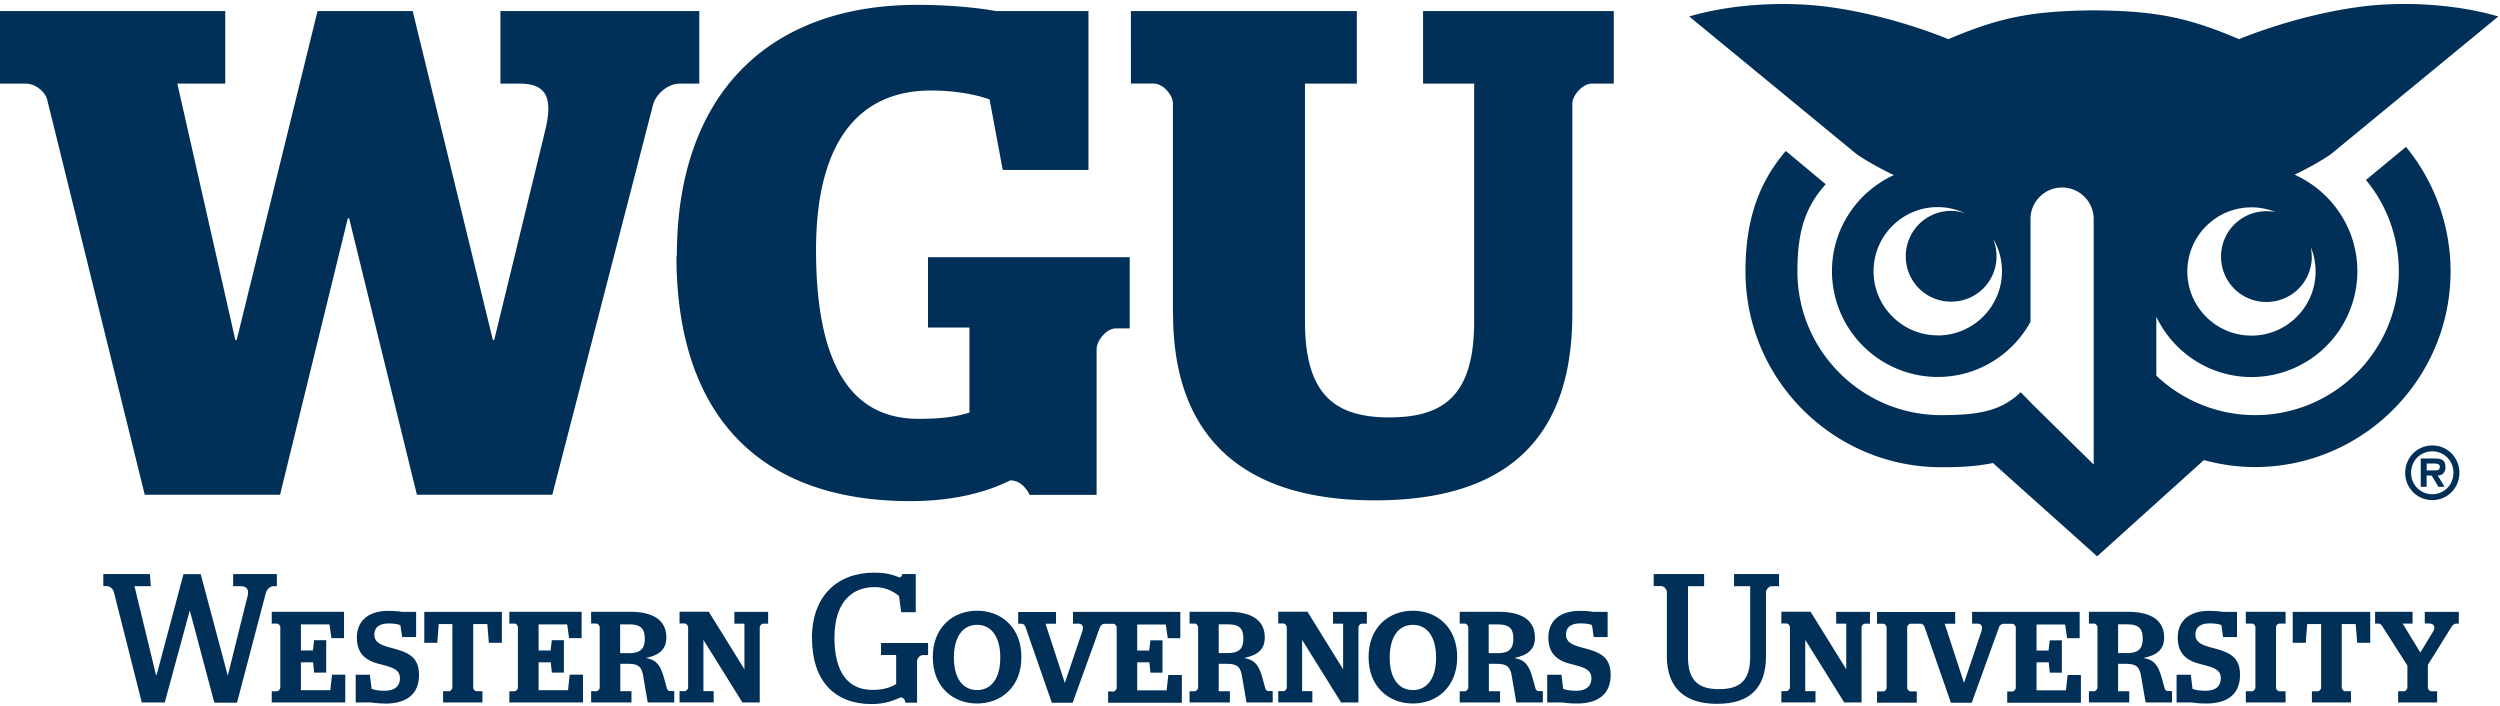 <svg xmlns="http://www.w3.org/2000/svg" xmlns:xlink="http://www.w3.org/1999/xlink" viewBox="0 0 297.44 84" xmlns:v="https://vecta.io/nano"><g fill="#003057"><path d="M13.56 70.45c-.13-.4-.48-.72-.87-.72h-.4V68.3h5.55l.1 1.44H16l2.56 10.57h.07l3.2-12h2.05l3.2 12h.04l2.27-9.13c.3-.94.07-1.44-.8-1.44h-.85V68.3h5.2v1.44h-.37c-.4 0-.8.33-.94.8L28.2 83.6h-2.7l-2.9-10.9h-.04L19.6 83.58h-2.73l-3.32-13.13zM41.1 83.58h-8.77v-1.34h.62c.2 0 .4-.26.4-.44v-7.17c0-.18-.2-.44-.4-.44h-.62v-1.4h8.6v3.13h-1.5l-.23-1.63h-3.4v3.1h1.43l.14-1.22h1.44v3.85h-1.44l-.12-1.22H35.8v3.32h3.5l.2-1.85h1.58v3.3zm4.72.12a10.95 10.95 0 0 1-1.65-.12h-1.85v-3.3H44l.22 1.68c.3.1.72.22 1.53.22 1.2 0 1.83-.52 1.83-1.5 0-1.03-.94-1.28-2.14-1.6l-.63-.17c-1.6-.47-2.35-1.44-2.35-3.06 0-2 1.4-3.17 3.72-3.17.75 0 1.33.06 1.63.12h1.7v3h-1.66l-.22-1.42c-.38-.14-.8-.2-1.37-.2-1.13 0-1.72.46-1.72 1.34 0 1.04 1.03 1.3 2.22 1.62l.15.04c1.1.3 1.74.6 2.2 1.03.5.5.74 1.16.74 2.1 0 2.22-1.4 3.4-4.03 3.4m11.6-.13h-4.7v-1.34h.7c.2 0 .4-.26.4-.44v-7.55H52.2l-.17 2.23h-1.55V72.8h9.23v3.68h-1.55v-.03l-.18-2.2H56.3v7.55c0 .18.2.44.4.44h.7v1.34zm11.94 0H60.6v-1.34h.62c.2 0 .4-.26.4-.44v-7.17c0-.18-.2-.44-.4-.44h-.62v-1.4h8.6v3.13h-1.5v-.03l-.22-1.6h-3.4v3.1h1.43l.14-1.22h1.44v3.85h-1.44V80l-.12-1.2h-1.45v3.32h3.5l.2-1.85h1.58v3.3zm10.8 0h-3.1v-.03l-.5-2.9c-.17-1.3-.57-1.67-1.82-1.67h-.94v3.26h1.33v1.34h-4.8v-1.34h.62c.2 0 .4-.26.4-.44v-7.17c0-.18-.2-.44-.4-.44h-.62v-1.4h4.65c2.8 0 4.3 1.05 4.3 3.05 0 1.35-.75 2.1-2.45 2.44h0c1.25.24 1.74.8 2.2 2.48l.3 1.1c.07.26.23.36.35.36h.54v1.35zm-6.38-5.87h1.1c1.6 0 1.83-.83 1.83-1.72 0-1.02-.3-1.7-1.83-1.7h-1.1v3.43z"/><use xlink:href="#B"/><path d="M96.6 75.93c0-5.07 3.06-7.8 7.43-7.8 1.64 0 2.47.37 2.97.57.13 0 .3-.1.35-.4h1.6v4.54h-1.73l-.26-1.94c-.7-.55-1.62-1.05-2.9-1.05-2.7 0-4.78 1.8-4.78 6 0 4.13 1.6 6.23 4.5 6.23 1.38 0 2.16-.3 2.84-.68v-3.47h-1.8V76.5h5.6v1.44h-.63c-.35 0-.68.4-.68.7v4.96h-1.4c0-.24-.18-.63-.55-.63-.68.28-1.7.8-3.5.8-4.34-.02-7.05-2.75-7.05-7.82m19.64 7.75c-1.44 0-2.76-.5-3.7-1.42-1.03-1-1.57-2.4-1.57-4.1s.54-3.1 1.57-4.1c.95-.92 2.26-1.42 3.7-1.42s2.76.5 3.7 1.42c1.03 1 1.57 2.4 1.57 4.1s-.54 3.1-1.57 4.1c-.95.92-2.27 1.42-3.7 1.42m0-9.36c-1.73 0-2.76 1.46-2.76 3.9 0 2.42 1.03 3.86 2.76 3.86s2.76-1.44 2.76-3.86c0-2.43-1.03-3.9-2.76-3.9m35.15 9.24h-3.1v-.03l-.5-2.9c-.17-1.3-.58-1.67-1.82-1.67H145v3.26h1.33v1.34h-4.8v-1.34h.62c.2 0 .4-.26.4-.44v-7.17c0-.18-.2-.44-.4-.44h-.62v-1.4h4.65c2.8 0 4.3 1.05 4.3 3.05 0 1.35-.75 2.1-2.45 2.44h0c1.25.24 1.74.8 2.2 2.48l.3 1.1c.07.26.23.36.35.36h.54v1.35zM145 77.7h1.1c1.6 0 1.83-.83 1.83-1.72 0-1.02-.3-1.7-1.83-1.7H145v3.43z"/><use xlink:href="#B" x="71.23"/><path d="M168.1 83.7c-1.44 0-2.76-.5-3.7-1.42-1.03-1-1.57-2.4-1.57-4.1s.54-3.1 1.57-4.1c.95-.92 2.26-1.42 3.7-1.42s2.76.5 3.7 1.42c1.03 1 1.57 2.4 1.57 4.1s-.54 3.1-1.57 4.1c-.95.92-2.26 1.42-3.7 1.42m0-9.36c-1.73 0-2.76 1.46-2.76 3.9 0 2.42 1.03 3.86 2.76 3.86s2.76-1.44 2.76-3.86c0-2.43-1.03-3.9-2.76-3.9m15.4 9.24h-3.1v-.03l-.5-2.9c-.17-1.3-.58-1.67-1.82-1.67h-.94v3.26h1.33v1.34h-4.8v-1.34h.62c.2 0 .4-.26.4-.44v-7.17c0-.18-.2-.44-.4-.44h-.62v-1.4h4.65c2.8 0 4.3 1.05 4.3 3.05 0 1.35-.75 2.1-2.45 2.44h0c1.25.24 1.74.8 2.2 2.48l.3 1.1c.07.26.23.36.35.36h.54v1.35zm-6.38-5.87h1.1c1.6 0 1.83-.83 1.83-1.72 0-1.02-.3-1.7-1.83-1.7h-1.1v3.43z"/><use xlink:href="#C"/><path d="M198.32 78.03v-7.58c0-.33-.33-.72-.7-.72h-.87V68.3h6v1.44h-1.92v8.43c0 3.06 1.5 3.82 3.7 3.82 2.18 0 3.7-.74 3.7-3.82v-8.43h-1.92V68.3h5.35v1.44h-.87c-.33 0-.68.4-.68.72v7.58c0 3.9-2 5.7-5.83 5.7-3.74 0-5.97-1.8-5.97-5.7m23.17 5.54h-2.07v-.02l-4.63-7.43v6.1H216v1.34h-4.06v-1.34h.62c.2 0 .4-.26.4-.44v-7.17c0-.18-.2-.44-.4-.44h-.62v-1.4h3.48l.01.02 4.23 6.83V74.2h-1.2v-1.4h4.02v1.4h-.6c-.2 0-.4.26-.4.44v8.95zm36.9 0h-3.1l-.01-.03-.5-2.9c-.17-1.3-.58-1.67-1.82-1.67H252v3.26h1.33v1.34h-4.8v-1.34h.62c.2 0 .4-.26.4-.44v-7.17c0-.18-.2-.44-.4-.44h-.62v-1.4h4.65c2.8 0 4.3 1.05 4.3 3.05 0 1.35-.75 2.1-2.45 2.44h0c1.25.24 1.74.8 2.2 2.48l.3 1.1c.07.26.23.36.35.36h.54v1.35zM252 77.7h1.1c1.6 0 1.83-.83 1.83-1.72 0-1.02-.3-1.7-1.83-1.7H252v3.43z"/><use xlink:href="#C" x="74.88"/><path d="M271.93 83.58h-4.73v-1.34h.74c.2 0 .4-.26.4-.44v-7.17c0-.18-.2-.44-.4-.44h-.74v-1.4h4.73v1.4h-.74c-.2 0-.4.25-.4.44v7.17c0 .2.2.44.4.44h.74v1.34zm7.83 0h-4.7v-1.34h.7c.2 0 .4-.26.4-.44v-7.55h-1.66l-.17 2.23h-1.55V72.8H282v3.68h-1.55v-.03l-.18-2.2h-1.66v7.55c0 .18.2.44.4.44h.7v1.34zm10.26 0h-4.7v-1.34h.7c.2 0 .4-.26.4-.44v-2.62l-2.98-4.66c-.1-.15-.26-.33-.46-.33h-.4v-1.4h4.46v1.4h-1.18l2.1 3.45 1.48-2.44c.2-.3.23-.58.13-.76-.1-.17-.3-.26-.6-.26h-.48V72.8h4.05v1.4h-.3c-.2 0-.42.14-.58.4l-2.8 4.5v2.7c0 .18.2.44.4.44h.7v1.34zM139 80.28l-.2 1.85h-3.5V78.8h1.45l.12 1.2v.03h1.44v-3.85h-1.44l-.14 1.22h-1.43v-3.1h3.4l.23 1.6v.03h1.5V72.8h-12.77v1.4h.6c.24 0 .4.06.5.2.12.16.1.43-.02.8l-2.05 6.05-2.3-7.04h1.25v-1.4h-4.5v1.4h.4c.23 0 .4.2.47.4l3.13 9h2.48l3.23-8.94c.1-.27.3-.45.55-.45h1.06c.2 0 .4.26.4.44v7.17c0 .18-.2.44-.4.44h-.62v1.34h8.77v-3.3H139zm107 0l-.2 1.85h-3.5V78.8h1.45l.12 1.2v.03h1.44v-3.85h-1.44l-.14 1.22h-1.43v-3.1h3.4l.23 1.6v.03h1.5V72.8h-12.8v1.4h.6c.24 0 .4.06.5.2.12.16.1.43-.02.8l-2.04 6.05-2.3-7.04h1.25v-1.4h-9.3v1.4h.74c.2 0 .4.26.4.44v7.17c0 .18-.2.44-.4.44h-.74v1.34h4.73v-1.34h-.74c-.2 0-.4-.25-.4-.44v-7.17c0-.2.2-.44.4-.44h1.2c.23 0 .4.2.47.4l3.13 9h2.48l3.23-8.94c.1-.27.3-.45.55-.45h1.06c.2 0 .4.26.4.44v7.17c0 .18-.2.44-.4.44h-.62v1.34h8.77v-3.3H246zM5.63 11.92c-.25-1.07-1.48-1.97-2.55-1.97H0V1.32h26.8v8.63h-5.7l6.9 30.5h.16l9.62-39.13H49.1l9.54 39.13h.16l6-24.66c1-3.95.4-5.84-2.96-5.84h-2.3V1.32H83.2v8.63h-2.37c-1.23 0-2.7 1.07-3.12 2.47l-12 46.44H49.6l-8.06-32.88h-.16l-8.06 32.88h-16.1L5.63 11.92zm74.9 18.5c0-19.15 10.85-29.84 28.6-29.84 4.2 0 7.56.4 9.37.74h11v18.9h-10.2l-1.56-8.38c-1.56-.58-4.03-1.07-7-1.07-7.97 0-13.65 5.34-13.65 19 0 13.07 3.86 20.06 12.17 20.06 2.88 0 4.44-.25 6.08-.74V38.97h-4.93V30.6h24v8.47h-1.64c-1.15 0-2.3 1.48-2.3 2.47v17.34h-7.97s-.74-1.73-2.3-1.73c-2.96 1.48-6.9 2.47-11.92 2.47-18-.01-27.8-10.28-27.8-29.2m59.07 6.9v-25c0-1-1.15-2.38-2.3-2.38h-2.7V1.32h26.88v8.63h-6.17v28.28c0 8.7 3.53 11.43 10.03 11.43 6.58 0 10.1-2.7 10.1-11.43V9.95h-6.08V1.32H192v8.63h-2.63c-1.07 0-2.3 1.4-2.3 2.38v25c0 14.55-7.48 22.2-23.5 22.2-15.8.01-24-7.64-24-22.18m90.97 2.55c-4.2 0-7.63-3.42-7.63-7.63s3.42-7.63 7.63-7.63c1.16 0 2.25.27 3.24.73-.52-.17-1.06-.28-1.64-.28a5.39 5.39 0 0 0-5.4 5.4c0 3 2.4 5.4 5.4 5.4s5.4-2.4 5.4-5.4c0-.73-.15-1.42-.4-2.06.67 1.13 1.05 2.44 1.05 3.85a7.65 7.65 0 0 1-7.63 7.63m44.48-9.4a5.84 5.84 0 0 0-.12-1.13 7.68 7.68 0 0 1 .58 2.92c0 4.2-3.42 7.63-7.63 7.63s-7.63-3.42-7.63-7.63 3.42-7.63 7.63-7.63a7.5 7.5 0 0 1 2.85.56c-.35-.07-.7-.1-1.07-.1a5.39 5.39 0 0 0-5.4 5.4c0 3 2.4 5.4 5.4 5.4a5.39 5.39 0 0 0 5.4-5.4m11.2-13.05l-4.77 3.94h.02c2.52 3.05 3.9 6.9 3.9 10.87 0 9.44-7.68 17.1-17.1 17.1-4.38 0-8.6-1.7-11.75-4.7v-7c2.03 4.24 6.34 7.17 11.34 7.17a12.6 12.6 0 0 0 12.58-12.58c0-5.12-3.08-9.52-7.47-11.5a2.76 2.76 0 0 1 .17-.08c2.56-1.23 4.13-2.34 4.13-2.34l19.94-16.4C292.5.56 286.1.05 280.4.86c-7.56 1.06-14 3.8-14 3.8-6.08-2.58-9.82-3.36-17.3-3.43-7.47.08-11.2.85-17.3 3.43 0 0-6.43-2.75-14-3.8-5.72-.8-12.1-.3-16.82 1.1l19.94 16.4s1.57 1.1 4.13 2.34c.1.04.18.1.28.13-4.34 1.98-7.37 6.36-7.37 11.44a12.6 12.6 0 0 0 12.58 12.58c4.76 0 8.9-2.66 11.04-6.56V26.27c.01.01.02.03.02.04 0-.06-.02-.13-.02-.2v-.04c0-2.08 1.68-3.76 3.76-3.76s3.76 1.68 3.76 3.76v29.2l-7.27-7.15-1.42-1.46c-2.36 2.3-5.15 2.73-9.46 2.73-9.44 0-17.1-7.68-17.1-17.1 0-4.63.87-7.6 3.37-10.37l-4.75-3.96c-3.3 3.86-4.8 8.34-4.8 14.33 0 12.85 10.45 23.3 23.3 23.3 1.96 0 4.05-.07 6.14-.5l12.4 11.1 12.7-11.45c1.96.53 4 .83 6.05.83 12.85 0 23.3-10.45 23.3-23.3a23.4 23.4 0 0 0-5.32-14.82m-.08 38.8c0-1.8 1.42-3.25 3.23-3.25 1.8 0 3.22 1.44 3.22 3.25s-1.42 3.25-3.22 3.25a3.22 3.22 0 0 1-3.23-3.25zm.7 0c0 1.45 1.13 2.55 2.52 2.55s2.52-1.1 2.52-2.55c0-1.46-1.13-2.55-2.52-2.55s-2.52 1.1-2.52 2.55zm4.02 1.67h-.77l-.8-1.34h-.6v1.34h-.7v-3.37h1.64c.78 0 1.3.14 1.3 1.03 0 .62-.32.96-.92 1l.82 1.34zm-1.2-1.95c.38 0 .6-.08.6-.45s-.45-.37-.78-.37h-.78v.82h.95z"/></g><defs ><path id="B" d="M90.4 83.58h-2.07l-.01-.02-4.63-7.43v6.1h1.22v1.34h-4.06v-1.34h.62c.2 0 .4-.26.4-.44v-7.17c0-.18-.2-.44-.4-.44h-.62v-1.4h3.48l.01.02 4.23 6.83V74.2h-1.2v-1.4h4.02v1.4h-.6c-.2 0-.4.26-.4.44v8.95z"/><path id="C" d="M187.58 83.7a10.95 10.95 0 0 1-1.65-.12h-1.85v-3.3h1.7v.03l.2 1.65c.3.1.72.22 1.53.22 1.2 0 1.83-.52 1.83-1.5 0-1.03-.94-1.28-2.14-1.6l-.63-.17c-1.6-.47-2.35-1.44-2.35-3.06 0-2 1.4-3.17 3.72-3.17.75 0 1.33.06 1.63.12h1.7v3h-1.66v-.03l-.2-1.4c-.38-.14-.8-.2-1.37-.2-1.13 0-1.72.46-1.72 1.34 0 1.04 1.03 1.3 2.22 1.62l.15.04c1.1.3 1.74.6 2.2 1.03.5.5.74 1.16.74 2.1-.01 2.22-1.4 3.4-4.04 3.4"/></defs></svg>
